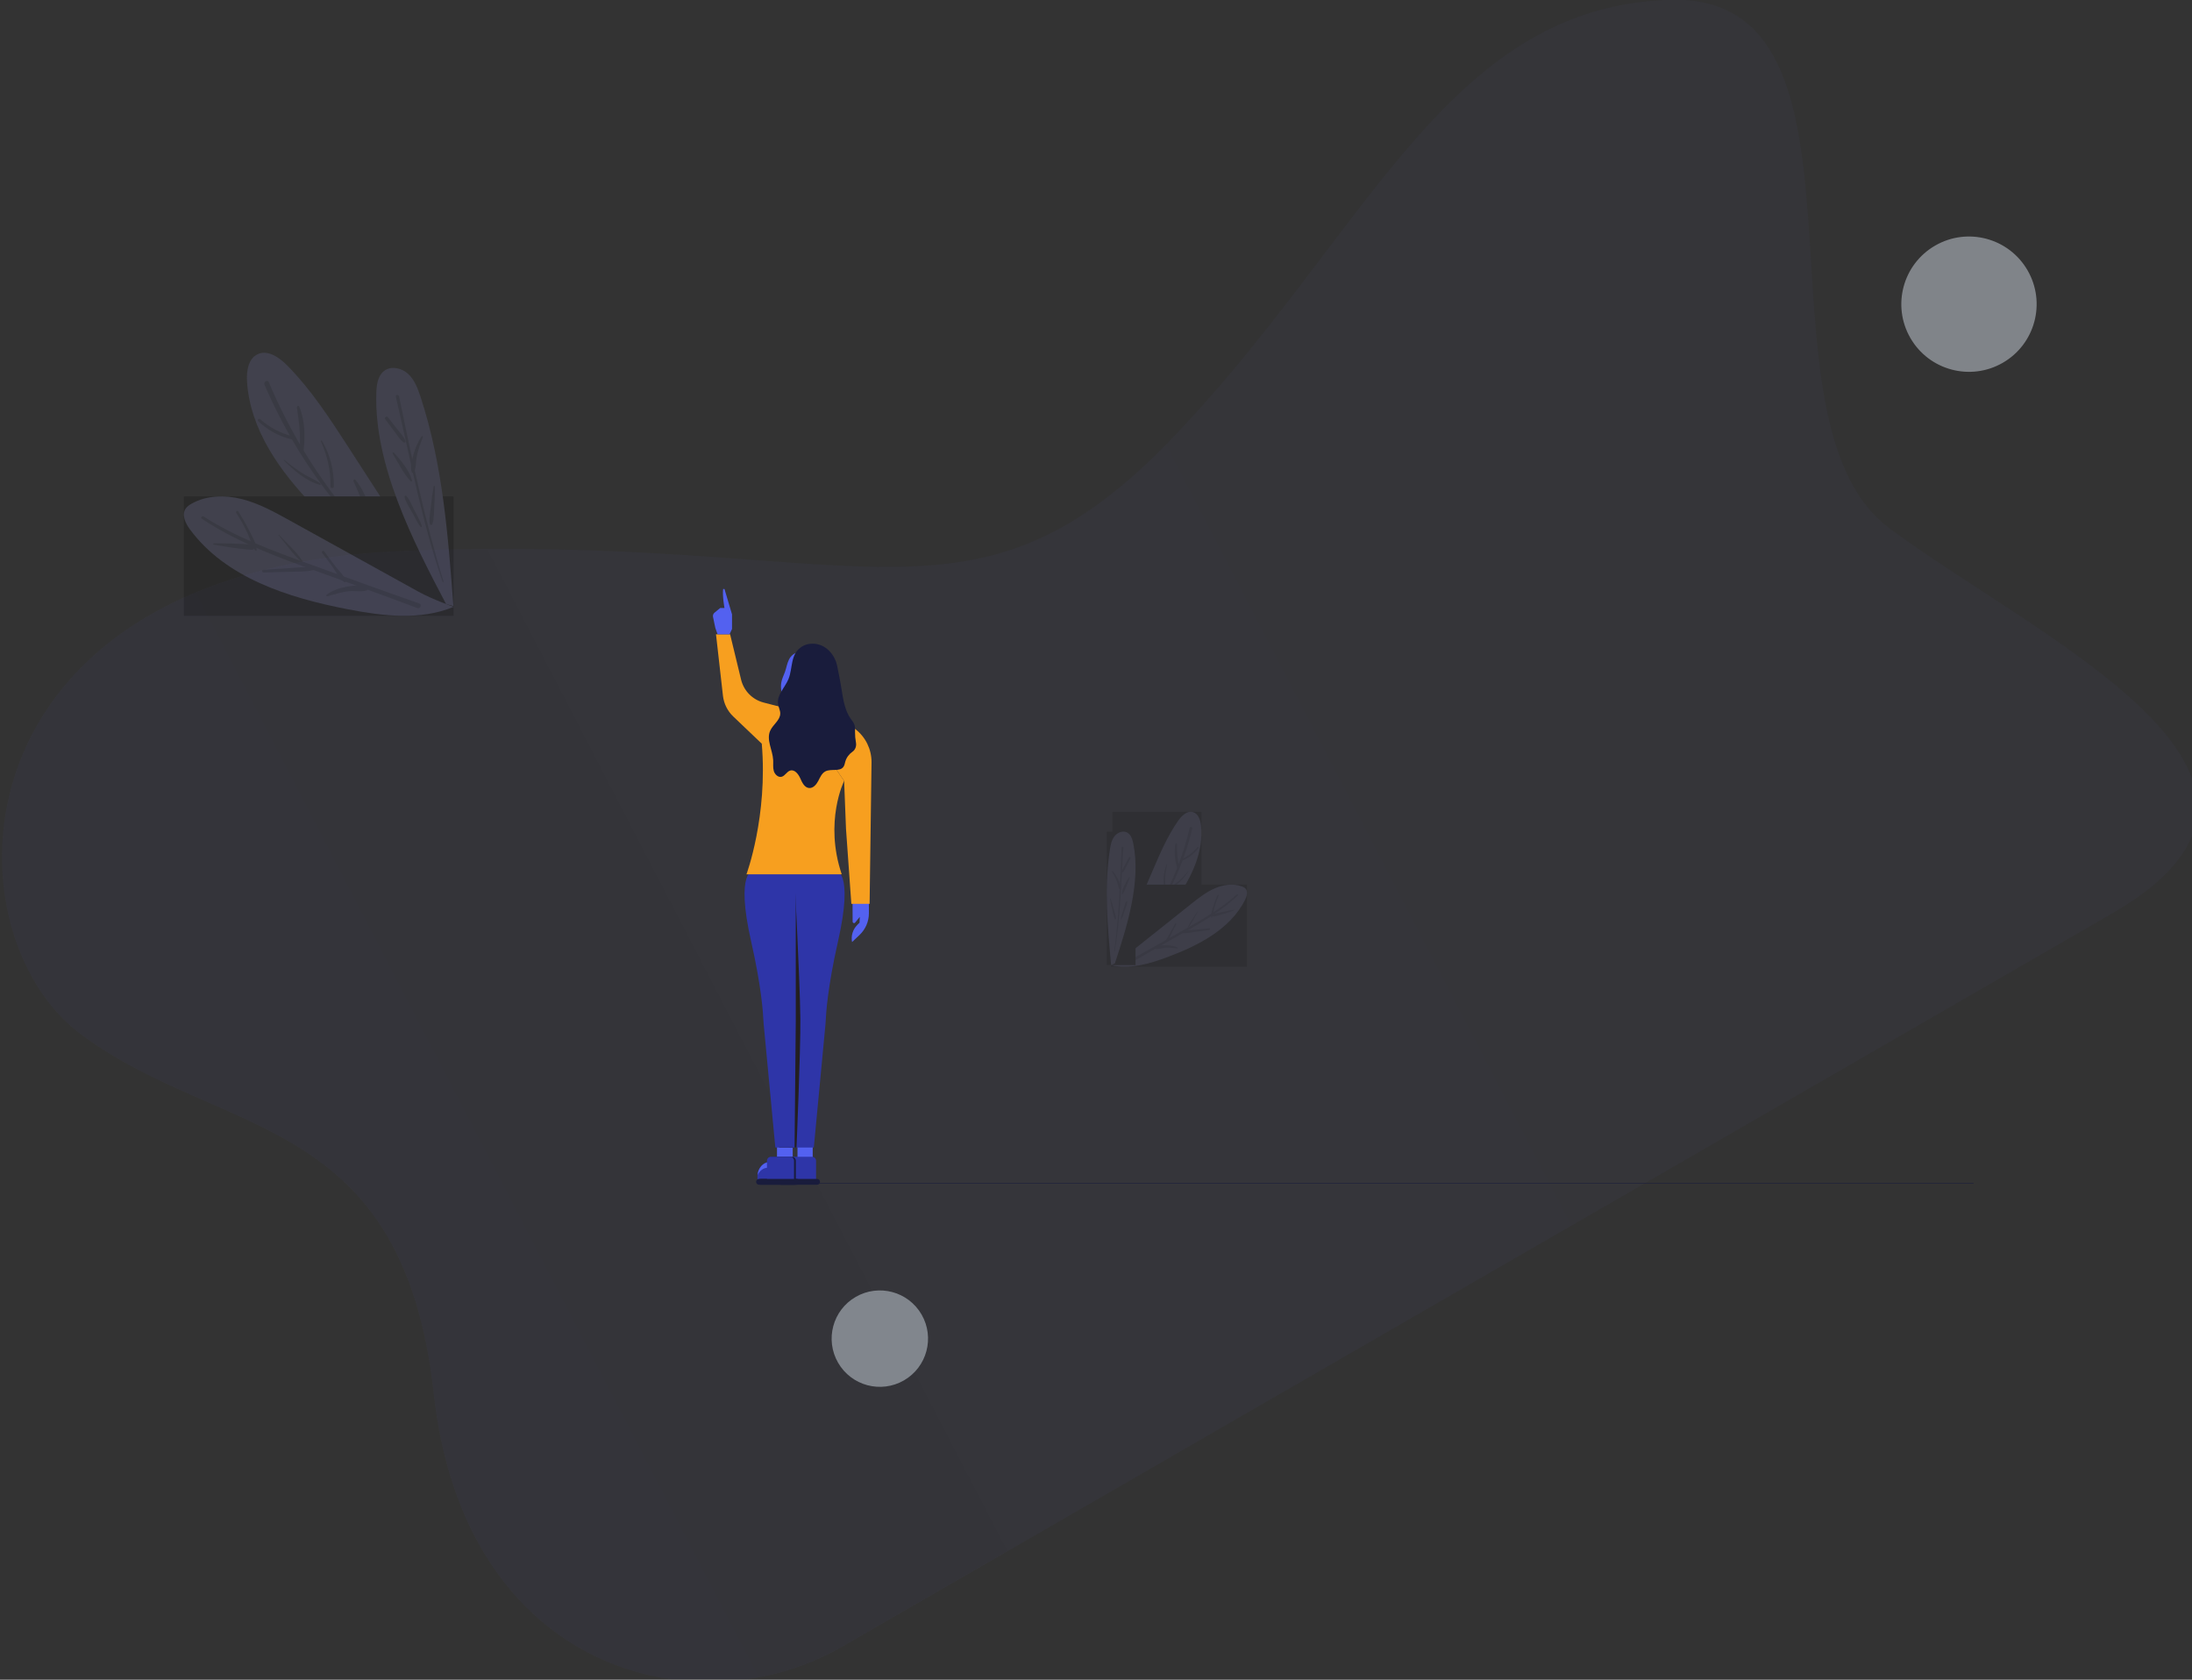 <?xml version="1.0" encoding="UTF-8" standalone="no"?>
<svg
   xmlns:dc="http://purl.org/dc/elements/1.1/"
   xmlns:cc="http://creativecommons.org/ns#"
   xmlns:rdf="http://www.w3.org/1999/02/22-rdf-syntax-ns#"
   xmlns:svg="http://www.w3.org/2000/svg"
   xmlns="http://www.w3.org/2000/svg"
   id="svg23972"
   version="1.1"
   viewBox="0 0 343.454 263.178"
   height="263.178mm"
   width="343.454mm">
  <rect x="0" y="0" width="343.454" height="263.178" fill="#333333" stroke="none"/>
  <defs
     id="defs23966">
    <clipPath
       clipPathUnits="userSpaceOnUse"
       id="cp6">
      <path
         d="m 1400.05,638 h -52.67 v 90.31 h 52.67 z"
         id="path8109" />
    </clipPath>
    <clipPath
       clipPathUnits="userSpaceOnUse"
       id="cp7">
      <path
         d="m 1427,681.08 h -80.43 v 48.55 H 1427 Z"
         id="path8112" />
    </clipPath>
    <clipPath
       clipPathUnits="userSpaceOnUse"
       id="cp8">
      <path
         d="m 1361.08,649.73 h -17 v 78.92 h 17 z"
         id="path8115" />
    </clipPath>
    <clipPath
       clipPathUnits="userSpaceOnUse"
       id="cp4">
      <path
         d="m 843,423.93 h 159.47 v 70.59 H 843 Z"
         id="path8098" />
    </clipPath>
    <linearGradient
       id="grd3"
       gradientUnits="userSpaceOnUse"
       x1="780.693"
       y1="675.103"
       x2="1692.188"
       y2="201.938">
      <stop
         offset="0"
         stop-color="#5758bb"
         stop-opacity="0.12"
         id="stop8080" />
      <stop
         offset="1"
         stop-color="#5758bb"
         stop-opacity="0.1"
         id="stop8082" />
    </linearGradient>
  </defs>
  <g
     transform="translate(238.251,14.506)"
     id="layer1">
    <g
       transform="matrix(0.265,0,0,0.265,-432.376,13.413)"
       id="Spot 01"
       style="opacity:0.443">
      <path
         style="fill:url(#grd3)"
         id="Details"
         class="shp32"
         d="M 1230.43,868.3 C 1144.74,917.77 1006.8,883.76 988.88,717.92 970.37,552.27 864.31,567.79 781.79,507.24 698.73,447.95 700.86,231.36 970.66,220.37 c 269.11,-10.73 333.76,56.98 451.83,-63.41 117.31,-120.54 163.12,-257.66 296.52,-262.41 133.35,-4.93 43.66,247.91 130.76,312.48 86.85,64.7 270.89,147.29 131.5,227.77 -139.64,80.62 -665.34,384.13 -750.84,433.5 z" />
      <path
         style="fill:#e2eaf5"
         id="path8353"
         class="shp33"
         d="m 1916.74,109.13 c 19.13,-11.04 25.68,-35.51 14.64,-54.64 -11.05,-19.13 -35.51,-25.69 -54.64,-14.64 -19.14,11.05 -25.69,35.51 -14.65,54.64 11.05,19.13 35.51,25.69 54.65,14.64 z" />
      <path
         style="fill:#e3efff"
         id="path8355"
         class="shp34"
         d="m 1267.02,710.79 c 13.63,-7.87 18.3,-25.3 10.43,-38.93 -7.87,-13.63 -25.3,-18.3 -38.93,-10.43 -13.63,7.87 -18.3,25.3 -10.43,38.93 7.87,13.63 25.3,18.3 38.93,10.43 z" />
    </g>
    <g
       transform="matrix(0.265,0,0,0.265,-432.837,-49.069)"
       style="opacity:0.176"
       id="Group 48">
      <path
         d="m 940.25,394.76 c -10.95,-16.91 -22,-33.96 -36.18,-48.29 -4.67,-4.72 -11.41,-9.44 -17.43,-6.63 -5.53,2.58 -6.67,9.87 -6.31,15.94 1.68,28.51 19.56,53.53 39.51,74.05 22.35,22.98 48.17,42.6 76.33,57.99 l 4.9,0.94 c -20.52,-31.72 -40.3,-62.29 -60.82,-94"
         class="shp16"
         id="path8393"
         style="fill:#8184c4" />
      <path
         d="m 991.4,481.57 c -43.5,-30.43 -77.8,-76.65 -98.16,-125.15 -0.72,-1.73 -3.3,-0.28 -2.56,1.45 10.66,24.83 24.55,48.11 41.51,69.19 17.16,21.32 37.26,38.37 59.13,54.65 0.08,0.06 0.16,-0.08 0.08,-0.14"
         class="shp17"
         id="path8395"
         style="fill:#575a8f" />
      <path
         d="m 886.96,379.48 c 5.62,5.23 12.33,9.03 19.8,10.69 1.14,0.26 1.63,-1.47 0.49,-1.77 -7.14,-1.9 -13.57,-5.13 -19.09,-10.13 -0.81,-0.73 -2,0.46 -1.2,1.21"
         class="shp17"
         id="path8397"
         style="fill:#575a8f" />
      <path
         d="m 902.17,402.67 c 5.46,5.59 13.44,12.43 21.25,14.39 0.52,0.13 0.73,-0.51 0.34,-0.79 -3.21,-2.31 -7.08,-3.78 -10.46,-5.89 -3.81,-2.4 -7.37,-5.15 -10.86,-7.97 -0.18,-0.15 -0.44,0.09 -0.27,0.26"
         class="shp17"
         id="path8399"
         style="fill:#575a8f" />
      <path
         d="m 924.69,430.35 c 4.31,3.73 9.73,6.18 15.21,7.82 0.77,0.23 1.11,-0.96 0.33,-1.17 -5.54,-1.54 -10.35,-4.13 -15.2,-7.08 -0.26,-0.16 -0.58,0.22 -0.34,0.43"
         class="shp17"
         id="path8401"
         style="fill:#575a8f" />
      <path
         d="m 909.83,371.3 c 1.23,8.77 2.47,16.48 1.52,25.38 -0.17,1.6 2.25,1.59 2.44,0.03 1.04,-8.27 0.75,-18.21 -2.61,-25.96 -0.36,-0.82 -1.45,-0.21 -1.35,0.55"
         class="shp17"
         id="path8403"
         style="fill:#575a8f" />
      <path
         d="m 924,391.35 c 3.79,8.52 5.93,17.33 5.67,26.67 -0.04,1.29 2,1.31 2,0.03 0.06,-9.6 -2.06,-18.79 -7.07,-27.04 -0.24,-0.38 -0.78,-0.06 -0.6,0.34"
         class="shp17"
         id="Fill 13"
         style="fill:#575a8f" />
      <path
         d="m 943.3,414.99 c 4.67,10.32 8.42,19.28 9.2,30.74 0.13,1.88 3.07,1.92 2.95,0.04 -0.75,-10.86 -3.98,-23.08 -11.01,-31.65 -0.55,-0.67 -1.45,0.18 -1.14,0.87"
         class="shp17"
         id="Fill 15"
         style="fill:#575a8f" />
      <g
         id="Group 19">
        <path
           d="m 843,423.93 h 159.47 v 70.59 H 843 Z"
           class="shp15"
           id="Clip 18"
           style="fill:#000000" />
        <g
           clip-path="url(#cp4)"
           id="Mask by Clip 18">
          <path
             d="m 981.73,480.27 c -25.46,-14.08 -50.92,-28.17 -76.38,-42.26 -8.98,-4.97 -18.1,-9.99 -28.05,-12.51 -9.96,-2.52 -21.02,-2.3 -29.91,2.83 -1.25,0.73 -2.48,1.57 -3.3,2.76 -2.55,3.7 -0.17,8.73 2.51,12.35 21.16,28.64 58.1,40.38 93.08,47.17 20.86,4.04 43.18,6.81 62.79,-1.39 0,0 -12.54,-4.42 -20.74,-8.95"
             class="shp16"
             id="Fill 17"
             style="fill:#8184c4" />
        </g>
      </g>
      <path
         d="m 853.63,437.13 c 18.27,12.15 38.59,20.35 59.13,27.84 22.77,8.31 45.61,16.43 68.29,24.97 1.78,0.67 2.92,-2.09 1.13,-2.72 -21.98,-7.65 -43.83,-15.66 -65.72,-23.58 -21.33,-7.72 -42.64,-15.51 -61.8,-27.85 -0.9,-0.59 -1.94,0.73 -1.03,1.34"
         class="shp17"
         id="path8411"
         style="fill:#575a8f" />
      <path
         d="m 860.69,452.48 c 7.44,1.2 14.98,2.59 22.51,3 1.79,0.09 2.22,-2.7 0.39,-2.91 -7.53,-0.9 -15.22,-0.83 -22.79,-0.93 -0.51,-0.01 -0.64,0.76 -0.11,0.84"
         class="shp17"
         id="path8413"
         style="fill:#575a8f" />
      <path
         d="m 890.22,468.92 c 4.87,-0.14 9.73,-0.28 14.61,-0.42 4.8,-0.13 9.85,0.1 14.53,-0.96 0.91,-0.2 1.08,-1.44 0.02,-1.58 -4.58,-0.59 -9.34,0.05 -13.92,0.36 -5.15,0.33 -10.3,0.68 -15.45,1.01 -1.13,0.08 -0.9,1.62 0.21,1.59"
         class="shp17"
         id="path8415"
         style="fill:#575a8f" />
      <path
         d="m 927.92,482.98 c 4.13,-1.17 8.15,-2.51 12.43,-2.99 3.52,-0.39 7.27,0.49 10.65,-0.42 0.92,-0.25 0.65,-1.48 0.01,-1.85 -3.28,-1.86 -8.72,-1 -12.28,-0.31 -4.06,0.79 -7.97,2.14 -11.33,4.63 -0.52,0.38 -0.03,1.09 0.52,0.94"
         class="shp17"
         id="path8417"
         style="fill:#575a8f" />
      <path
         d="m 873.97,433.62 c 2.53,3.98 4.87,8.07 6.8,12.37 1.48,3.3 2.33,7.01 4.44,9.94 0.28,0.4 0.87,0.11 0.84,-0.34 -0.27,-4.13 -2.74,-8.16 -4.58,-11.8 -1.93,-3.79 -4.04,-7.47 -6.35,-11.04 -0.51,-0.79 -1.65,0.09 -1.15,0.87"
         class="shp17"
         id="path8419"
         style="fill:#575a8f" />
      <path
         d="m 898.94,446.76 c 4.33,5.13 8.4,11.3 13.5,15.67 0.34,0.29 0.76,-0.19 0.54,-0.53 -3.66,-5.57 -9.27,-10.39 -13.78,-15.32 -0.14,-0.15 -0.39,0.03 -0.26,0.18"
         class="shp17"
         id="path8421"
         style="fill:#575a8f" />
      <path
         d="m 924.76,457.33 c 2.28,3.09 4.7,6.13 6.85,9.31 1.88,2.79 3.36,6.05 6.19,7.93 0.5,0.33 1.09,-0.12 0.91,-0.7 -1.01,-3.29 -3.72,-5.61 -5.82,-8.22 -2.4,-3 -4.63,-6.16 -6.94,-9.23 -0.58,-0.78 -1.77,0.13 -1.19,0.91"
         class="shp17"
         id="path8423"
         style="fill:#575a8f" />
      <path
         d="m 975.63,351.51 c -3.79,-3.52 -10.02,-4.94 -14.16,-1.84 -3.77,2.83 -4.51,8.12 -4.67,12.84 -1.45,42.55 21.41,87.44 41.25,125.09 l 4.31,1.16 c -3.13,-41.75 -6.35,-83.99 -19.44,-123.75 -1.61,-4.91 -3.51,-9.98 -7.29,-13.5"
         class="shp16"
         id="path8425"
         style="fill:#8184c4" />
      <path
         d="m 996.56,474.25 c -11.1,-35.95 -18.71,-72.67 -26.32,-109.48 -0.25,-1.23 -2.19,-0.98 -1.91,0.23 8.52,36.55 15.39,73.96 27.65,109.48 0.13,0.39 0.7,0.15 0.58,-0.23"
         class="shp17"
         id="path8427"
         style="fill:#575a8f" />
      <path
         d="m 962.08,378.32 c 1.86,2.48 3.72,4.96 5.59,7.44 1.62,2.16 3.06,4.63 5.29,6.22 0.56,0.41 1.32,-0.16 1.08,-0.8 -0.95,-2.54 -2.98,-4.6 -4.64,-6.72 -1.92,-2.44 -3.83,-4.88 -5.75,-7.32 -0.77,-0.99 -2.33,0.17 -1.57,1.18"
         class="shp17"
         id="path8429"
         style="fill:#575a8f" />
      <path
         d="m 966.46,398.63 c 3.27,5.33 6.36,11.86 10.69,16.37 0.36,0.36 0.9,0.06 0.77,-0.44 -1.61,-6.07 -6.6,-11.94 -10.7,-16.5 -0.42,-0.46 -1.08,0.05 -0.76,0.57"
         class="shp17"
         id="path8431"
         style="fill:#575a8f" />
      <path
         d="m 973.47,424.38 c 0.88,3.32 3.12,6.46 4.78,9.47 1.48,2.7 2.74,5.62 4.68,8.02 0.33,0.4 0.91,0.03 0.77,-0.43 -0.98,-3.32 -2.98,-6.47 -4.55,-9.57 -1.38,-2.74 -2.51,-5.79 -4.53,-8.13 -0.51,-0.6 -1.34,-0.07 -1.15,0.64"
         class="shp17"
         id="path8433"
         style="fill:#575a8f" />
      <path
         d="m 983.49,388.48 c -2.19,3.43 -3.76,7.02 -4.81,10.94 -0.79,2.95 -2.12,7.29 -0.87,10.22 0.23,0.55 1,0.51 1.26,0 1.39,-2.73 1.04,-6.65 1.7,-9.67 0.81,-3.76 2.1,-7.46 3.56,-11.02 0.2,-0.48 -0.54,-0.94 -0.84,-0.47"
         class="shp17"
         id="path8435"
         style="fill:#575a8f" />
      <path
         d="m 990.69,418.01 c -0.71,3.84 -1.19,7.66 -1.6,11.54 -0.36,3.45 -1.22,7.12 -0.71,10.55 0.1,0.7 1.31,0.96 1.56,0.2 1.14,-3.52 0.91,-7.49 1.14,-11.14 0.25,-3.74 0.39,-7.41 0.35,-11.15 -0.01,-0.4 -0.67,-0.37 -0.74,0"
         class="shp17"
         id="path8437"
         style="fill:#575a8f" />
    </g>
    <g
       transform="matrix(0.265,0,0,0.265,-421.015,-56.387)"
       id="Group 50"
       style="opacity:0.114">
      <g
         id="g8448">
        <path
           style="fill:#000000"
           id="path8442"
           class="shp15"
           d="m 1400.05,638 h -52.67 v 90.31 h 52.67 z" />
        <g
           id="g8446"
           clip-path="url(#cp6)">
          <path
             style="fill:#8184c4"
             id="path8444"
             class="shp16"
             d="m 1371.35,672.44 c 4.31,-10.05 8.67,-20.18 14.94,-29.14 2.07,-2.95 5.24,-6.09 8.71,-5.12 3.18,0.88 4.45,4.69 4.8,7.97 1.68,15.44 -5.6,30.46 -14.39,43.26 -9.85,14.33 -21.86,27.17 -35.5,37.96 l -2.53,0.94 c 8.09,-18.85 15.89,-37.02 23.97,-55.87" />
        </g>
      </g>
      <path
         style="fill:#575a8f"
         id="path8450"
         class="shp17"
         d="m 1351.86,723.67 c 20.56,-20.3 34.75,-48.27 41.26,-76.22 0.24,-0.99 1.75,-0.44 1.51,0.55 -3.46,14.33 -8.8,28.11 -15.98,40.99 -7.26,13.02 -16.49,24.01 -26.73,34.75 -0.04,0.04 -0.1,-0.03 -0.06,-0.07" />
      <path
         style="fill:#575a8f"
         id="path8452"
         class="shp17"
         d="m 1398.31,659.5 c -2.54,3.27 -5.79,5.88 -9.64,7.43 -0.59,0.24 -1,-0.63 -0.42,-0.9 3.65,-1.64 6.8,-3.92 9.31,-7.06 0.37,-0.46 1.12,0.06 0.75,0.53" />
      <path
         style="fill:#575a8f"
         id="path8454"
         class="shp17"
         d="m 1392.45,673.18 c -2.38,3.52 -5.97,7.94 -9.93,9.7 -0.26,0.11 -0.43,-0.22 -0.25,-0.4 1.49,-1.54 3.4,-2.68 5,-4.13 1.8,-1.64 3.43,-3.44 5.01,-5.29 0.09,-0.09 0.25,0.01 0.17,0.12" />
      <path
         style="fill:#575a8f"
         id="path8456"
         class="shp17"
         d="m 1382.84,690.18 c -1.97,2.45 -4.65,4.29 -7.44,5.69 -0.39,0.2 -0.68,-0.42 -0.29,-0.61 2.84,-1.35 5.18,-3.22 7.51,-5.28 0.12,-0.12 0.33,0.07 0.22,0.2" />
      <path
         style="fill:#575a8f"
         id="path8458"
         class="shp17"
         d="m 1385.56,657.03 c 0.13,4.87 0.15,9.16 1.49,13.9 0.24,0.85 -1.09,1.07 -1.34,0.24 -1.33,-4.39 -2.08,-9.8 -0.94,-14.32 0.12,-0.48 0.78,-0.25 0.79,0.18" />
      <path
         style="fill:#575a8f"
         id="path8460"
         class="shp17"
         d="m 1379.8,669.21 c -1.25,4.94 -1.6,9.88 -0.61,14.9 0.14,0.69 -0.95,0.88 -1.07,0.19 -0.9,-5.17 -0.61,-10.32 1.33,-15.22 0.09,-0.23 0.41,-0.1 0.35,0.13" />
      <path
         style="fill:#575a8f"
         id="path8462"
         class="shp17"
         d="m 1371.6,683.56 c -1.57,5.96 -2.77,11.12 -2.16,17.35 0.11,1.02 -1.47,1.31 -1.57,0.29 -0.58,-5.9 0.04,-12.76 3.04,-18 0.23,-0.41 0.79,-0.04 0.69,0.36" />
      <g
         id="Group 20">
        <path
           style="fill:#000000"
           id="Clip 19"
           class="shp15"
           d="m 1427,681.08 h -80.43 v 48.55 H 1427 Z" />
        <g
           id="Mask by Clip 19"
           clip-path="url(#cp7)">
          <path
             style="fill:#8184c4"
             id="path8465"
             class="shp16"
             d="m 1356.85,722.06 c 12.35,-9.83 24.69,-19.66 37.04,-29.5 4.36,-3.47 8.78,-6.98 13.87,-9.22 5.1,-2.25 11.04,-3.13 16.26,-1.18 0.73,0.27 1.46,0.61 2.01,1.17 1.7,1.76 0.87,4.66 -0.23,6.84 -8.73,17.24 -27.43,26.85 -45.52,33.63 -10.8,4.05 -22.48,7.54 -33.71,4.92 0,0 6.31,-3.49 10.28,-6.66" />
        </g>
      </g>
      <path
         style="fill:#575a8f"
         id="path8469"
         class="shp17"
         d="m 1421.61,687.49 c -8.67,8.18 -18.8,14.41 -29.11,20.29 -11.43,6.52 -22.92,12.94 -34.28,19.57 -0.89,0.52 -1.75,-0.86 -0.85,-1.36 11.07,-6.09 22.03,-12.37 33.02,-18.59 10.72,-6.07 21.41,-12.18 30.55,-20.54 0.43,-0.39 1.1,0.22 0.67,0.63" />
      <path
         style="fill:#575a8f"
         id="path8471"
         class="shp17"
         d="m 1419.26,696.39 c -3.89,1.29 -7.81,2.68 -11.81,3.57 -0.95,0.21 -1.42,-1.18 -0.46,-1.46 3.96,-1.14 8.09,-1.8 12.14,-2.53 0.27,-0.05 0.41,0.33 0.13,0.42" />
      <path
         style="fill:#575a8f"
         id="path8473"
         class="shp17"
         d="m 1404.7,707.88 c -2.64,0.36 -5.28,0.73 -7.91,1.09 -2.61,0.35 -5.31,0.95 -7.93,0.75 -0.51,-0.04 -0.73,-0.75 -0.17,-0.93 2.41,-0.76 5.04,-0.82 7.54,-1.06 2.81,-0.26 5.62,-0.53 8.43,-0.8 0.61,-0.06 0.64,0.87 0.04,0.95" />
      <path
         style="fill:#575a8f"
         id="path8475"
         class="shp17"
         d="m 1385.8,718.86 c -2.32,-0.24 -4.58,-0.58 -6.91,-0.44 -1.92,0.11 -3.84,0.9 -5.73,0.73 -0.51,-0.05 -0.47,-0.71 -0.16,-0.96 1.58,-1.27 4.57,-1.31 6.53,-1.27 2.24,0.05 4.45,0.4 6.46,1.4 0.31,0.15 0.11,0.57 -0.19,0.54" />
      <path
         style="fill:#575a8f"
         id="Fill 29"
         class="shp17"
         d="m 1410.22,687.6 c -1,2.36 -1.88,4.75 -2.52,7.23 -0.49,1.89 -0.62,3.95 -1.47,5.71 -0.12,0.24 -0.46,0.13 -0.49,-0.11 -0.22,-2.23 0.73,-4.6 1.39,-6.72 0.69,-2.2 1.48,-4.35 2.39,-6.47 0.2,-0.46 0.89,-0.1 0.7,0.36" />
      <path
         style="fill:#575a8f"
         id="Fill 31"
         class="shp17"
         d="m 1397.98,696.93 c -1.82,3.11 -3.4,6.76 -5.68,9.54 -0.15,0.19 -0.41,-0.03 -0.33,-0.23 1.42,-3.3 3.93,-6.36 5.85,-9.39 0.06,-0.09 0.21,-0.02 0.16,0.08" />
      <path
         style="fill:#575a8f"
         id="Fill 33"
         class="shp17"
         d="m 1385.12,704.63 c -0.96,1.85 -2,3.68 -2.87,5.56 -0.77,1.65 -1.28,3.52 -2.64,4.77 -0.24,0.22 -0.6,0.04 -0.55,-0.28 0.25,-1.84 1.5,-3.32 2.4,-4.9 1.04,-1.8 1.96,-3.69 2.93,-5.53 0.25,-0.46 0.97,-0.09 0.73,0.38" />
      <g
         id="Group 37">
        <path
           style="fill:#000000"
           id="Clip 36"
           class="shp15"
           d="m 1361.08,649.73 h -17 v 78.92 h 17 z" />
        <g
           id="Mask by Clip 36"
           clip-path="url(#cp8)">
          <path
             style="fill:#8184c4"
             id="Fill 35"
             class="shp16"
             d="m 1348.61,652.51 c 1.72,-2.24 4.95,-3.57 7.45,-2.28 2.29,1.18 3.17,3.96 3.68,6.47 4.63,22.73 -3.61,48.91 -10.87,70.93 l -2.22,1.02 c -2.09,-22.71 -4.18,-45.69 -0.74,-68.23 0.43,-2.79 0.99,-5.68 2.7,-7.91" />
        </g>
      </g>
      <path
         style="fill:#575a8f"
         id="path8484"
         class="shp17"
         d="m 1348.48,720.36 c 2.75,-20.3 3.55,-40.69 4.33,-61.14 0.03,-0.68 1.1,-0.72 1.06,-0.05 -1.3,20.39 -1.64,41.08 -5.05,61.26 -0.04,0.22 -0.36,0.14 -0.34,-0.07" />
      <path
         style="fill:#575a8f"
         id="path8486"
         class="shp17"
         d="m 1358.09,665.51 c -0.76,1.49 -1.51,2.97 -2.27,4.46 -0.66,1.3 -1.2,2.74 -2.23,3.79 -0.26,0.27 -0.71,0.03 -0.64,-0.33 0.28,-1.44 1.16,-2.72 1.84,-4 0.79,-1.47 1.58,-2.94 2.36,-4.41 0.33,-0.6 1.25,-0.12 0.94,0.49" />
      <path
         style="fill:#575a8f"
         id="path8488"
         class="shp17"
         d="m 1357.61,677.06 c -1.26,3.1 -2.31,6.82 -4.2,9.58 -0.16,0.23 -0.47,0.11 -0.45,-0.16 0.32,-3.35 2.43,-6.89 4.2,-9.66 0.18,-0.28 0.57,-0.07 0.45,0.24" />
      <path
         style="fill:#575a8f"
         id="path8490"
         class="shp17"
         d="m 1356.24,691.3 c -0.16,1.84 -1.07,3.71 -1.67,5.45 -0.54,1.57 -0.94,3.23 -1.75,4.67 -0.13,0.24 -0.47,0.1 -0.44,-0.16 0.22,-1.85 0.99,-3.69 1.54,-5.48 0.48,-1.58 0.8,-3.29 1.66,-4.72 0.21,-0.36 0.7,-0.15 0.66,0.24" />
      <path
         style="fill:#575a8f"
         id="path8492"
         class="shp17"
         d="m 1347.56,673.12 c 1.44,1.64 2.57,3.42 3.46,5.42 0.68,1.5 1.75,3.7 1.37,5.37 -0.07,0.32 -0.47,0.36 -0.65,0.11 -0.96,-1.33 -1.13,-3.45 -1.74,-5.01 -0.76,-1.93 -1.75,-3.79 -2.83,-5.56 -0.14,-0.24 0.19,-0.55 0.39,-0.33" />
      <path
         style="fill:#575a8f"
         id="path8494"
         class="shp17"
         d="m 1346.39,689.46 c 0.7,2 1.28,4 1.83,6.05 0.49,1.81 1.25,3.71 1.31,5.59 0.01,0.38 -0.57,0.62 -0.76,0.23 -0.89,-1.78 -1.13,-3.93 -1.57,-5.87 -0.46,-1.98 -0.86,-3.93 -1.18,-5.94 -0.03,-0.22 0.3,-0.26 0.37,-0.06" />
    </g>
    <g
       transform="matrix(0.265,0,0,0.265,-468.133,-22.329)"
       id="Group 26">
      <path
         style="fill:#5361f0"
         id="path8497"
         class="shp20"
         d="m 1339,715 h 9 v -13 h -9 z" />
      <g
         id="Group 25">
        <path
           style="fill:#e66333"
           id="Fill 2"
           class="shp40"
           d="m 1335.33,716.68 c -3.57,0 -6.47,3.31 -6.89,7.57 1.21,-2.56 3.43,-4.29 6,-4.29 h 10.33 l 0.89,-3.28 z" />
        <path
           style="fill:#2e35a8"
           id="path8500"
           class="shp25"
           d="m 1349.98,728.27 h -16 v -12.44 c 0,-1.31 1.05,-2.36 2.35,-2.36 h 11.31 c 1.3,0 2.34,1.05 2.34,2.36 z" />
        <path
           style="fill:#191c3c"
           id="path8502"
           class="shp26"
           d="m 1350.6,730 h -21.32 c -0.95,0 -1.72,-0.77 -1.72,-1.73 0,-0.95 0.77,-1.72 1.72,-1.72 h 21.32 c 0.95,0 1.72,0.77 1.72,1.72 0,0.96 -0.77,1.73 -1.72,1.73" />
        <path
           style="fill:#5361f0"
           id="path8504"
           class="shp20"
           d="m 1326.89,715.66 h 9.29 v -12.83 h -9.29 z" />
        <path
           style="fill:#2e35a8"
           id="path8506"
           class="shp25"
           d="m 1361.36,544.16 c 0,0 11.3,-0.74 1.52,42.35 -5.99,26.39 -7,42.2 -7.17,46.26 -0.04,0.83 -0.09,1.64 -0.17,2.48 l -6.88,72.76 h -14.8 l 2.71,-74.58 v -97.85 z" />
        <path
           style="fill:#231f20"
           id="path8508"
           class="shp27"
           d="m 1315.48,544.16 c 0,0 -11.3,-0.74 -1.52,42.35 5.99,26.39 7,42.2 7.17,46.26 0.04,0.83 0.09,1.64 0.17,2.48 l 6.88,72.76 h 10.24 c 0,0 2.47,-57.46 2.28,-76.11 -0.26,-24.46 -4.13,-96.32 -4.13,-96.32 z" />
        <path
           style="fill:#2e35a8"
           id="path8510"
           class="shp25"
           d="m 1313.2,544.16 c 0,0 -11.3,-0.74 -1.52,42.35 6,26.39 7.01,42.2 7.17,46.26 0.04,0.83 0.09,1.64 0.18,2.48 l 6.88,72.76 h 11.37 l 0.71,-74.58 v -97.85 z" />
        <path
           style="fill:#5361f0"
           id="path8512"
           class="shp20"
           d="m 1381.23,562.33 v 7.14 c 0,4.84 -1.99,9.48 -5.5,12.81 l -4.46,4.22 c -0.71,-3.66 0.44,-7.44 3.06,-10.09 l 1.35,-1.35 0.15,-3.44 -2.67,3.3 c -0.47,0.7 -1.55,0.37 -1.56,-0.47 l -0.04,-12.12 z" />
        <path
           style="fill:#f79f1f"
           id="path8514"
           class="shp3"
           d="m 1331.4,448.11 -12.47,-3.23 c -6.57,-1.71 -11.67,-6.91 -13.27,-13.53 l -6.5,-26.82 h -8.34 l 4.11,36.32 c 0.53,4.69 2.68,9.04 6.09,12.29 l 25.83,24.64 z" />
        <path
           style="fill:#f79f1f"
           id="path8516"
           class="shp3"
           d="m 1366.58,455.46 6.72,5.22 c 5.99,4.65 9.49,11.83 9.49,19.44 l -1.14,83.78 h -10.8 l -3.16,-44.32 -1.11,-28.35 -10.81,-15.74 z" />
        <path
           style="fill:#f79f1f"
           id="path8518"
           class="shp3"
           d="m 1366.58,491.23 c 0,0 -11.95,24.03 -1.42,55.22 h -56.33 c 0,0 12.71,-34.27 9.06,-77.22 l 37.88,6.26 z" />
        <path
           style="fill:#5361f0"
           id="path8520"
           class="shp20"
           d="m 1340.62,414.97 -0.88,0.41 c -2.49,-0.11 -4.65,1.87 -5.77,4.11 -1.12,2.24 -1.5,4.77 -2.32,7.14 -0.57,1.66 -1.36,3.24 -1.86,4.93 -1.69,5.75 0.59,12.45 5.42,15.95 0.57,0.42 1.31,0.8 1.93,0.48 0.34,-0.17 0.55,-0.5 0.75,-0.82 l 4.2,-6.76 c 1.35,-2.17 2.72,-4.38 3.37,-6.86 1.67,-6.35 -1.64,-12.84 -4.84,-18.58" />
        <path
           style="fill:#191c3c"
           id="path8522"
           class="shp26"
           d="m 1373.03,462.33 c 0.02,-1.47 0.13,-2.99 -0.37,-4.38 -0.44,-1.22 -1.32,-2.23 -2.07,-3.29 -3.49,-4.89 -4.51,-11.08 -5.43,-17.03 -0.8,-5.21 -2.7,-14.41 -2.7,-14.41 -1.52,-7.37 -7.76,-13.99 -16.12,-13.03 -1.67,0.19 -3.3,0.74 -4.73,1.63 -7.08,4.46 -5.24,12.74 -7.96,19.26 -2.1,5.03 -7,9.42 -6.13,14.82 0.3,1.86 1.3,3.6 1.29,5.49 -0.03,3.98 -4.29,6.5 -5.93,10.13 -2.43,5.39 1.41,11.44 1.75,17.35 0.12,2.15 -0.23,4.36 0.35,6.43 0.58,2.07 2.58,4.01 4.65,3.48 2.04,-0.52 3.04,-3.06 5.06,-3.66 2.61,-0.79 4.83,2.03 5.94,4.54 1.1,2.51 2.51,5.55 5.23,5.77 2.38,0.2 4.26,-1.99 5.38,-4.11 1.12,-2.13 2.1,-4.57 4.21,-5.7 3.39,-1.8 8.64,0.4 10.79,-2.8 0.59,-0.89 0.74,-2 1.04,-3.03 0.67,-2.35 2.22,-4.42 4.22,-5.8 1.75,-1.2 2.46,-3.38 2.07,-5.46 -0.38,-2.04 -0.56,-4.12 -0.54,-6.2" />
        <path
           style="fill:#5361f0"
           id="path8524"
           class="shp20"
           d="m 1290.44,400.83 -1.38,-6.55 c -0.2,-0.93 0.13,-1.89 0.87,-2.5 l 3.36,-2.78 h 2.55 c 0,0 -1.32,-7.07 -0.8,-11.25 h 0.8 l 4.46,15.02 v 8.63 l -1.47,3.14 h -7.06 z" />
        <path
           style="fill:#2e35a8"
           id="path8526"
           class="shp25"
           d="m 1332.63,728.27 h -17.3 v -3.51 c 0,-4.75 3.83,-8.6 8.55,-8.6 h 8.75 z" />
        <path
           style="fill:#5361f0"
           id="path8528"
           class="shp20"
           d="m 1322.3,716.68 c -3.56,0 -6.46,3.31 -6.88,7.57 1.21,-2.56 3.43,-4.29 6,-4.29 h 10.33 l 0.88,-3.28 z" />
        <path
           style="fill:#191c3c"
           id="path8530"
           class="shp26"
           d="m 1338.66,726.55 h -0.62 v -10.72 c 0,-1.31 -1.05,-2.36 -2.34,-2.36 h -11.31 c -1.3,0 -2.35,1.05 -2.35,2.36 v 10.72 h -4.7 c -0.95,0 -1.72,0.77 -1.72,1.72 0,0.96 0.77,1.73 1.72,1.73 h 21.32 c 0.95,0 1.72,-0.77 1.72,-1.73 0,-0.95 -0.77,-1.72 -1.72,-1.72" />
        <path
           style="fill:#2e35a8"
           id="path8532"
           class="shp25"
           d="m 1336.96,728.27 h -16 v -12.44 c 0,-1.31 1.05,-2.36 2.34,-2.36 h 11.31 c 1.3,0 2.35,1.05 2.35,2.36 z" />
        <path
           style="fill:#191c3c"
           id="path8534"
           class="shp26"
           d="m 1337.58,730 h -21.33 c -0.94,0 -1.71,-0.77 -1.71,-1.73 0,-0.95 0.77,-1.72 1.71,-1.72 h 21.33 c 0.95,0 1.71,0.77 1.71,1.72 0,0.96 -0.76,1.73 -1.71,1.73" />
      </g>
    </g>
    <path
       style="opacity:0.616;fill:#191c3c;stroke-width:0.265"
       id="path8538"
       class="shp41"
       d="M -110.787,170.949 H 70.982 v -0.132 H -110.787 Z" />
  </g>
</svg>
